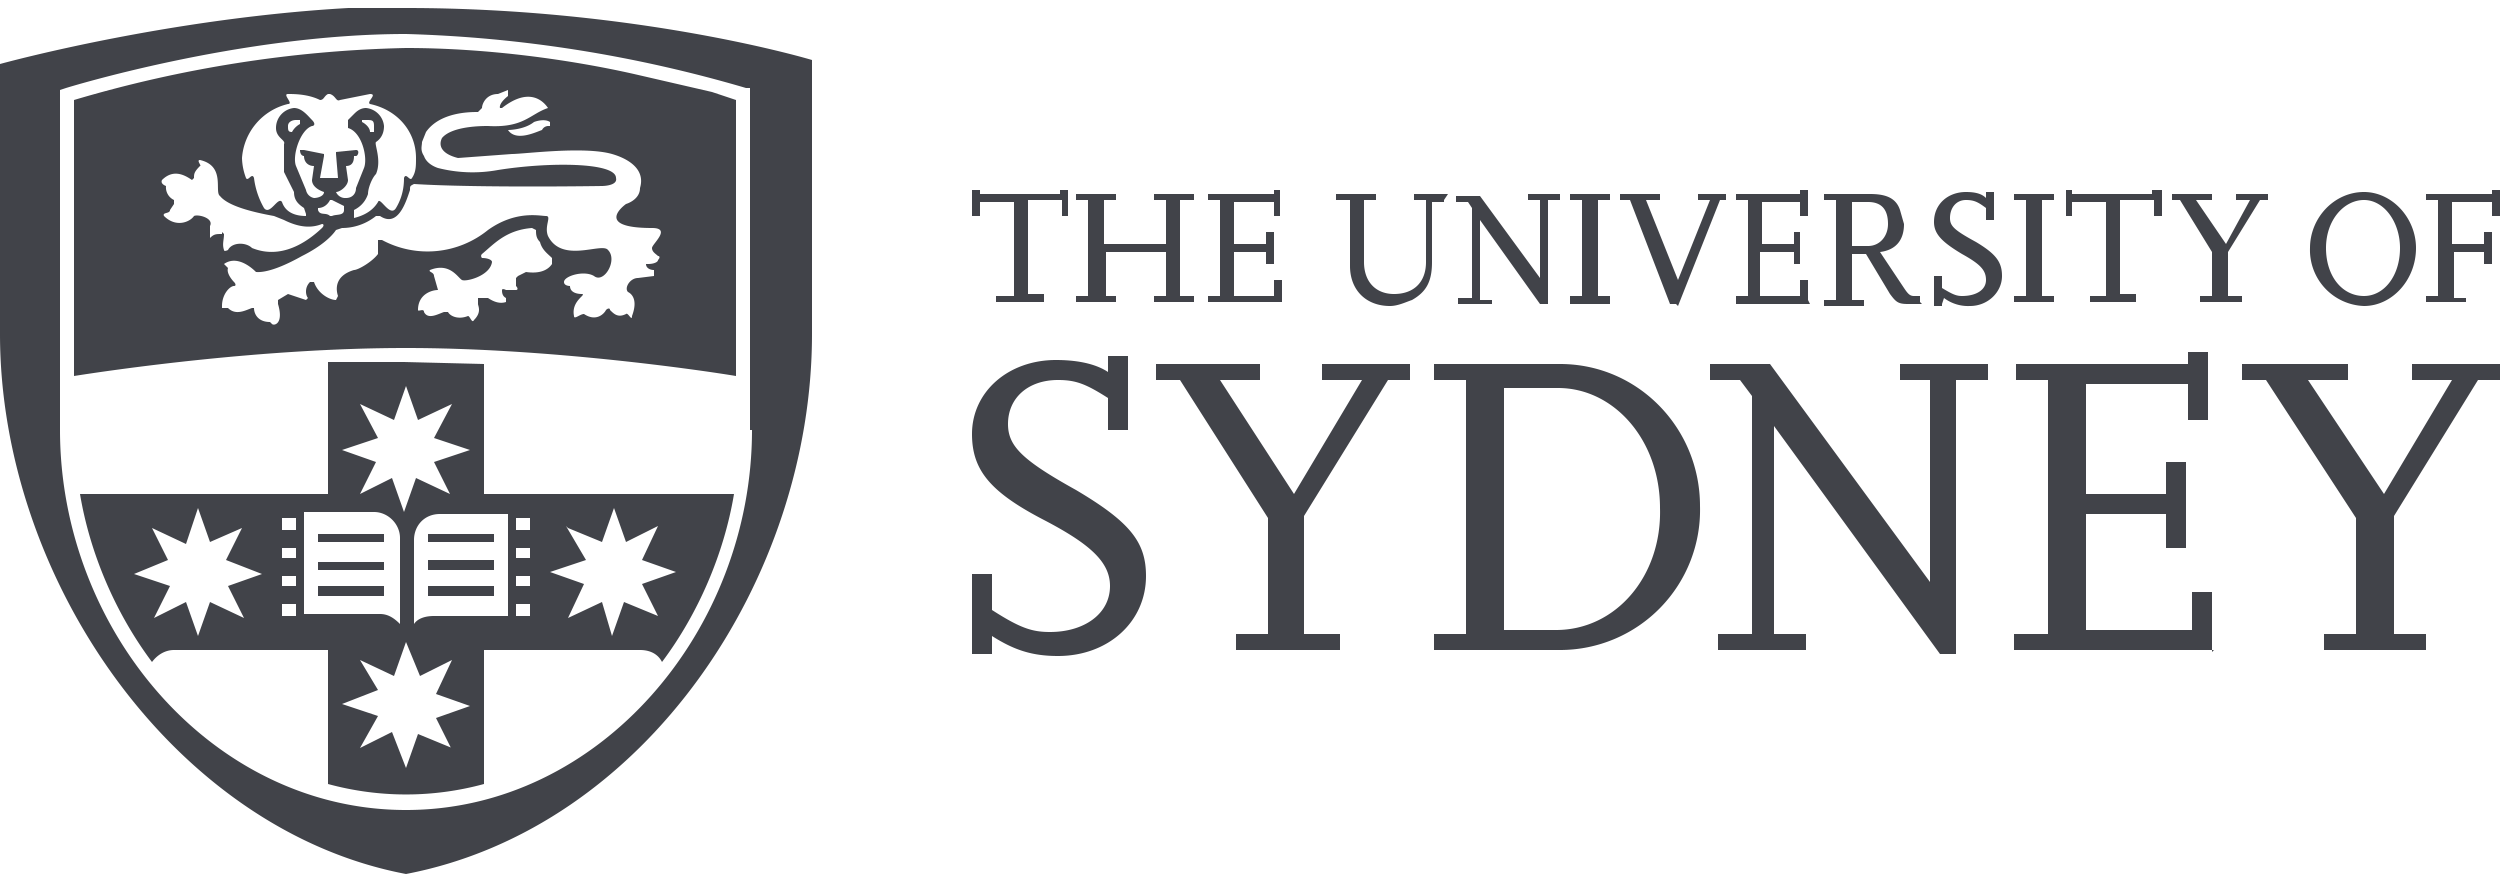 <svg xmlns="http://www.w3.org/2000/svg" width="125" height="44" fill="none"><g fill="#414349" clip-path="url(#a)"><path d="M52.2 15.1h-2.4v-.3h.9v-4.7H49v.7h-.4V9.5h.4v.2h4v-.2h.4v1.3h-.3V10h-1.7v4.7h.8v.3Zm7.5 0h-2v-.3h.6v-2.2h-3v2.2h.5v.3h-2v-.3h.6V10h-.6v-.3h2v.3h-.6v2.2h3.1V10h-.6v-.3h2v.3H59v4.8h.7v.3Zm4.4 0h-3.7v-.3h.6V10h-.6v-.3h3.3v-.2h.3v1.3h-.3v-.7h-2v2.1h1.6v-.6h.4v1.6h-.4v-.6h-1.6v2.2h2V14h.4v1Zm8.1-5h-.6v3c0 1-.3 1.5-1 1.9-.3.1-.7.3-1.1.3-1.2 0-2-.8-2-2V10h-.7v-.3h2v.3h-.6v3.1c0 1 .6 1.6 1.5 1.6 1 0 1.6-.6 1.6-1.6V10h-.6v-.3h1.7l-.2.3Zm5.1 5.1H77L74 11v4h.6v.2h-1.7v-.3h.7v-4.5l-.2-.3h-.6v-.3H74l3 4.1V10h-.6v-.3h1.6v.3h-.6v5.2Zm3.2 0h-2v-.4h.6V10h-.6v-.3h2v.3h-.6v4.8h.6v.3Zm3.3 0h-.3l-2-5.2H81v-.3h2v.3h-.7l1.6 4 1.6-4h-.6v-.3h1.4v.3H86l-2.1 5.3Zm6.7 0h-3.7v-.4h.6V10h-.6v-.3H90v-.2h.4v1.3H90v-.7h-1.9v2.1h1.6v-.6h.3v1.6h-.3v-.6H88v2.2h2V14h.4v1Zm5.6 0h-.7c-.5 0-.6-.1-.9-.5l-1.2-2h-.7V15h.6v.3h-2v-.3h.6V10h-.6v-.3h2.3c.8 0 1.3.2 1.5.8l.2.7c0 .8-.4 1.3-1.2 1.4l1.2 1.8c.2.3.3.4.5.4h.3v.3Zm-3.5-2.9h.8c.6 0 1-.5 1-1.1 0-.7-.3-1.1-1-1.1h-.8v2.2Zm4.5 3h-.4v-1.5h.4v.6c.5.3.7.4 1 .4.7 0 1.2-.3 1.2-.8s-.3-.8-1.2-1.3c-1-.6-1.4-1-1.4-1.6 0-.9.7-1.5 1.6-1.5.5 0 .8.1 1 .3v-.3h.4V11h-.4v-.6c-.4-.3-.6-.4-1-.4-.5 0-.8.4-.8.9 0 .4.2.6 1.3 1.2 1 .6 1.3 1 1.3 1.7 0 .8-.7 1.5-1.6 1.5a2 2 0 0 1-1.3-.4l-.1.3Zm5.6-.2h-2v-.3h.6V10h-.6v-.3h2v.3h-.6v4.8h.6v.3Zm4.1 0h-2.3v-.3h.8v-4.7h-1.7v.7h-.3V9.5h.3v.2h4v-.2h.5v1.3h-.4V10H106v4.7h.8v.3Zm5.2 0h-2v-.3h.6v-2.2L109 10h-.4v-.3h2v.3h-.8l1.5 2.2 1.2-2.2h-.7v-.3h1.6v.3h-.4l-1.6 2.6v2.2h.7v.3Zm3.5-2.7c0-1.5 1.2-2.8 2.7-2.8 1.4 0 2.6 1.3 2.6 2.8 0 1.6-1.2 2.9-2.6 2.9a2.8 2.8 0 0 1-2.7-2.9Zm.8 0c0 1.4.8 2.4 1.9 2.4 1 0 1.8-1 1.8-2.4 0-1.3-.8-2.4-1.8-2.4s-1.9 1-1.9 2.4Zm7 2.7h-2v-.3h.6V10h-.6v-.3h3.3v-.2h.4v1.3h-.4v-.7h-2v2.1h1.6v-.6h.4v1.6h-.4v-.6h-1.5v2.3h.6v.2ZM49.6 32.7h-1v-4h1v1.8c1.4.9 2 1.1 2.9 1.1 1.7 0 3-.9 3-2.3 0-1.2-1-2.1-3.3-3.3-2.7-1.4-3.6-2.5-3.6-4.3 0-2.1 1.8-3.7 4.2-3.7 1.1 0 2 .2 2.6.6v-.8h1v3.7h-1v-1.6c-1.1-.7-1.6-.9-2.5-.9-1.5 0-2.5.9-2.5 2.2 0 1.1.7 1.8 3.4 3.3 2.7 1.6 3.5 2.6 3.5 4.3 0 2.3-1.9 4-4.4 4-1.3 0-2.2-.3-3.3-1v.9Zm17.4-.2h-5.2v-.8h1.6v-5.8L59 19h-1.2v-.8H63v.8h-2l3.7 5.7 3.4-5.7h-2v-.8h4.4v.8h-1.1l-4.2 6.8v5.9H67v.8Zm4.7 0v-.8h1.6V19h-1.6v-.8H78c3.9 0 7 3.2 7 7.1a7 7 0 0 1-7 7.2h-6.4Zm3.5-1h2.6c3 0 5.3-2.7 5.2-6.1 0-3.4-2.3-6-5.1-6h-2.7v12Zm22.5 1.2H97l-8.3-11.4v10.4h1.6v.8h-4.4v-.8h1.7V19.8L87 19h-1.5v-.8h3l8 10.9V19H95v-.8h4.4v.8h-1.6v13.7Zm13-.2h-10v-.8h1.7V19h-1.6v-.8h8.6v-.6h1V21h-1v-1.8h-5.1v5.5h4v-1.6h1v4.3h-1v-1.7h-4v5.8h5.3v-1.9h1v3Zm10.6 0h-5.1v-.8h1.6v-5.8l-4.5-6.9h-1.2v-.8h5.3v.8h-2l3.8 5.7 3.4-5.7h-2v-.8h4.4v.8h-1.1l-4.2 6.8v5.9h1.6v.8ZM21.4 28.5h3.3V28h-3.3v.5Zm0 1.3h3.3v-.5h-3.3v.5Zm0-2.7h3.3v-.4h-3.3v.4Zm-2.2 1h-3.3v.4h3.3V28Zm0 1.2h-3.3v.5h3.3v-.5Zm0-2.6h-3.3v.4h3.3v-.4Zm5-8.5-4-.1h-3.8v6.6H4c.5 3 1.8 6 3.6 8.4.3-.4.7-.6 1.1-.6h7.7v6.7a14.8 14.8 0 0 0 7.8 0v-6.7H32c.5 0 .9.2 1.1.6 1.8-2.4 3.1-5.4 3.6-8.4H24.2v-6.5Zm-6.2 2 1.7.8.6-1.7.6 1.7 1.7-.8-.9 1.7 1.8.6-1.8.6.8 1.6-1.7-.8-.6 1.7-.6-1.7-1.6.8.8-1.6-1.7-.6 1.8-.6-.9-1.7Zm-5.8 10.7-1.7-.8-.6 1.7-.6-1.7-1.6.8.8-1.6-1.8-.6 1.7-.7-.8-1.6 1.7.8.6-1.8.6 1.7 1.6-.7-.8 1.6 1.8.7-1.7.6.8 1.6Zm2.6-.1h-.7v-.6h.7v.6Zm0-1.5h-.7v-.5h.7v.5Zm0-1.4h-.7v-.5h.7v.5Zm0-1.4h-.7v-.6h.7v.6Zm.4 4.3v-5.2h3.5c.7 0 1.3.6 1.3 1.3v4.3c-.3-.3-.6-.5-1-.5h-3.8Zm7.4 6.6-1.7-.7-.6 1.7-.7-1.8-1.6.8.9-1.6-1.8-.6 1.8-.7L18 33l1.7.8.6-1.7.7 1.7 1.6-.8-.8 1.7 1.7.6-1.7.6.8 1.6Zm5.8-11 1.7.7.6-1.7.6 1.7 1.6-.8-.8 1.7 1.7.6-1.7.6.8 1.6-1.7-.7-.6 1.7-.5-1.7-1.7.8.8-1.7-1.7-.6 1.8-.6-1-1.7Zm-2.6-.5h.7v.6h-.7v-.6Zm0 1.5h.7v.5h-.7v-.5Zm0 1.4h.7v.5h-.7v-.5Zm0 1.4h.7v.6h-.7v-.6Zm-.4-4.6v5.2h-3.7c-.4 0-.8.1-1 .4V27c0-.7.5-1.3 1.3-1.3H25.4Zm6.3-21.9c-3.1-.7-7.3-1.3-11.4-1.3A63.1 63.1 0 0 0 3.7 5v13.8c1.9-.3 9.4-1.4 16.6-1.4 7.1 0 14.7 1.1 16.5 1.4V5l-1.2-.4-3.9-.9ZM14.4 5.2c.3 0-.3-.5 0-.5s1 0 1.6.3c.2 0 .2-.2.4-.3h.1c.3.1.3.4.5.3l1.5-.3c.4 0-.2.4 0 .5 1.4.3 2.3 1.4 2.3 2.7 0 .4 0 .7-.2 1-.1.2-.3-.3-.4 0 0 .5-.1 1-.4 1.5-.3.5-.8-.6-.9-.3-.3.5-.8.7-1.2.8 0 0-.1 0 0 0v-.4c.4-.2.6-.5.7-.8 0-.3.2-.8.4-1 .3-.7-.1-1.5 0-1.6.3-.2.4-.5.4-.8a1 1 0 0 0-.9-.9c-.3 0-.5.2-.6.3l-.3.3v.4c.7.2 1 1.5.8 2l-.4 1c0 .3-.2.5-.5.5a.5.5 0 0 1-.5-.3c.2 0 .6-.3.6-.6l-.1-.7c.3 0 .4-.2.4-.5h.1c.1 0 .2-.3 0-.3l-1 .1v.1l.1 1.2H16l.2-1.1v-.1l-1-.2H15c0 .2.1.3.2.3 0 .3.2.5.5.5l-.1.7c0 .3.3.5.6.6 0 .2-.3.3-.5.3a.5.5 0 0 1-.4-.4l-.5-1.2c-.2-.5.2-1.8.8-2 .1 0 .2-.1 0-.3-.2-.2-.5-.6-.9-.6a1 1 0 0 0-.9 1c0 .5.5.6.4.8v1.4l.5 1c0 .4.2.6.5.8l.1.3v.1c.1 0 0 0 0 0-.4 0-1-.1-1.2-.7-.2-.3-.6.7-.9.3a4 4 0 0 1-.5-1.5c-.1-.3-.3.2-.4 0a3 3 0 0 1-.2-1 3 3 0 0 1 2.3-2.7Zm3.7.9V6h.2c.3 0 .4 0 .4.3v.3h-.2c0-.2-.2-.4-.4-.5Zm-.9 4.4c0 .3-.4.2-.6.3h-.1c-.2-.2-.5 0-.6-.3v-.1c.3 0 .5-.2.6-.4h.1l.6.3v.2Zm-2.6-3.9c-.2 0-.2-.1-.2-.3 0-.2.2-.3.4-.3h.2v.2a1 1 0 0 0-.4.4Zm-3.5 5.1c-.3 0-.4 0-.6.2v-.6c.2-.4-.6-.6-.8-.5-.2.3-.9.6-1.5 0-.1-.2.3-.1.3-.3l.2-.3V10a.7.7 0 0 1-.4-.7S8 9.2 8.1 9c.6-.6 1.2-.2 1.5 0l.1-.1c0-.2 0-.3.3-.6.1 0-.2-.3 0-.3 1.3.3.7 1.6 1 1.8.4.5 1.6.8 2.7 1l.5.2c.8.4 1.4.4 1.9.2.1 0 .1.1 0 .2-1.7 1.6-3 1.2-3.5 1-.3-.3-1-.3-1.2.1 0 0-.2.1-.2 0-.1-.3 0-.5 0-.8l-.1-.1Zm16.5 1.5c-.2.3-.6.5-1.3.4l-.4.2-.1.1v.4c.1.1.1.2 0 .2h-.5c-.2-.1-.2 0-.2 0 0 .1 0 .3.2.4v.2c-.3.1-.6 0-.9-.2h-.5v.3c0 .1.2.4-.2.8-.1.2-.2-.2-.3-.2-.5.2-.9 0-1-.2h-.2c-.3.1-.8.4-1 0 0-.2-.3 0-.3-.1 0-.8.7-1 1-1l-.2-.7c0-.2-.3-.2-.2-.3 1-.4 1.4.4 1.6.5.2.1 1.4-.2 1.5-.9 0-.1-.2-.2-.5-.2 0 0-.1-.1 0-.2.6-.5 1.2-1.2 2.5-1.3l.2.1c0 .2 0 .4.2.6.1.4.4.6.6.8v.3Zm5.3-.4c.1 0 .1.1 0 .2 0 .1-.2.2-.5.2h-.1c0 .2.2.3.4.3v.3l-.8.1c-.4 0-.7.5-.5.7.2.1.5.4.2 1.2 0 .3-.2-.2-.3-.1-.4.2-.6 0-.8-.2 0-.1-.1-.1-.2 0-.1.2-.5.6-1.1.2-.2 0-.5.3-.5.1-.1-.5.2-.8.4-1 0 0 .1-.1 0-.1-.3 0-.6-.1-.6-.4 0 0-.3 0-.3-.2 0-.3 1-.6 1.5-.3.5.4 1.2-.8.7-1.3-.3-.4-2.3.7-3-.7-.2-.5.2-1-.1-1-.3 0-1.5-.3-2.9.7a4.8 4.8 0 0 1-5.3.5h-.2v.7c-.3.4-1 .8-1.2.8-1 .3-.9 1-.8 1.3l-.1.2c-.3 0-.9-.3-1.1-.9h-.2c-.3.3-.2.7-.1.8l-.1.1-.9-.3-.5.3v.2c.3 1-.2 1.1-.3 1l-.1-.1c-.6 0-.8-.4-.8-.7h-.1c-.3.1-.8.4-1.2 0h-.3v-.1c0-.6.4-1 .6-1 .1 0 .1-.1 0-.2 0 0-.4-.4-.3-.7l-.2-.2c.7-.5 1.5.3 1.6.4.1 0 .7.1 2.3-.8 1-.5 1.5-1 1.7-1.3l.3-.1c.6 0 1.2-.2 1.7-.6h.2c.9.6 1.3-.7 1.5-1.3 0-.2 0-.2.2-.3 3.2.2 9.4.1 9.4.1s.8 0 .7-.4c0-.8-3.4-.8-5.9-.4a7 7 0 0 1-3-.1c-.3-.1-.6-.3-.7-.6-.2-.3-.1-.5-.1-.7l.2-.5c.7-1 2.2-1 2.6-1l.2-.2c0-.2.2-.7.8-.7l.5-.2s.1 0 0 0v.3c-.5.4-.4.6-.4.6h.1c1.4-1.1 2.1-.3 2.3 0-.9.3-1.2 1-3 .9-.3 0-1.8 0-2.3.6-.2.4 0 .8.8 1l2.7-.2c.6 0 3.6-.4 5 0 .7.2 1.7.7 1.4 1.7 0 .6-.7.8-.7.8s-1.7 1.2 1.3 1.2c1 0 0 .8 0 1 0 .2.2.3.3.4Zm-5.5-6.5s-.2 0-.3.2c-.3.1-1.3.6-1.7 0 0 0 .8 0 1.3-.4 0 0 .5-.2.8 0v.2Zm-7-6C10.1.4 0 3.2 0 3.2v13.5c0 12.2 8.7 24.8 20.3 27 12-2.3 20.3-14.8 20.3-27V3S32 .4 20.3.4Zm17.2 21.2c0 10-7.6 19-17.3 19-9.7 0-17.3-9-17.3-19v-17l.3-.1s8.7-2.7 17-2.7a67 67 0 0 1 17 2.7h.2v17.1Z"/></g><defs><clipPath id="a"><path fill="#fff" d="M0 .4h125v43.3H0z"/></clipPath></defs></svg>
